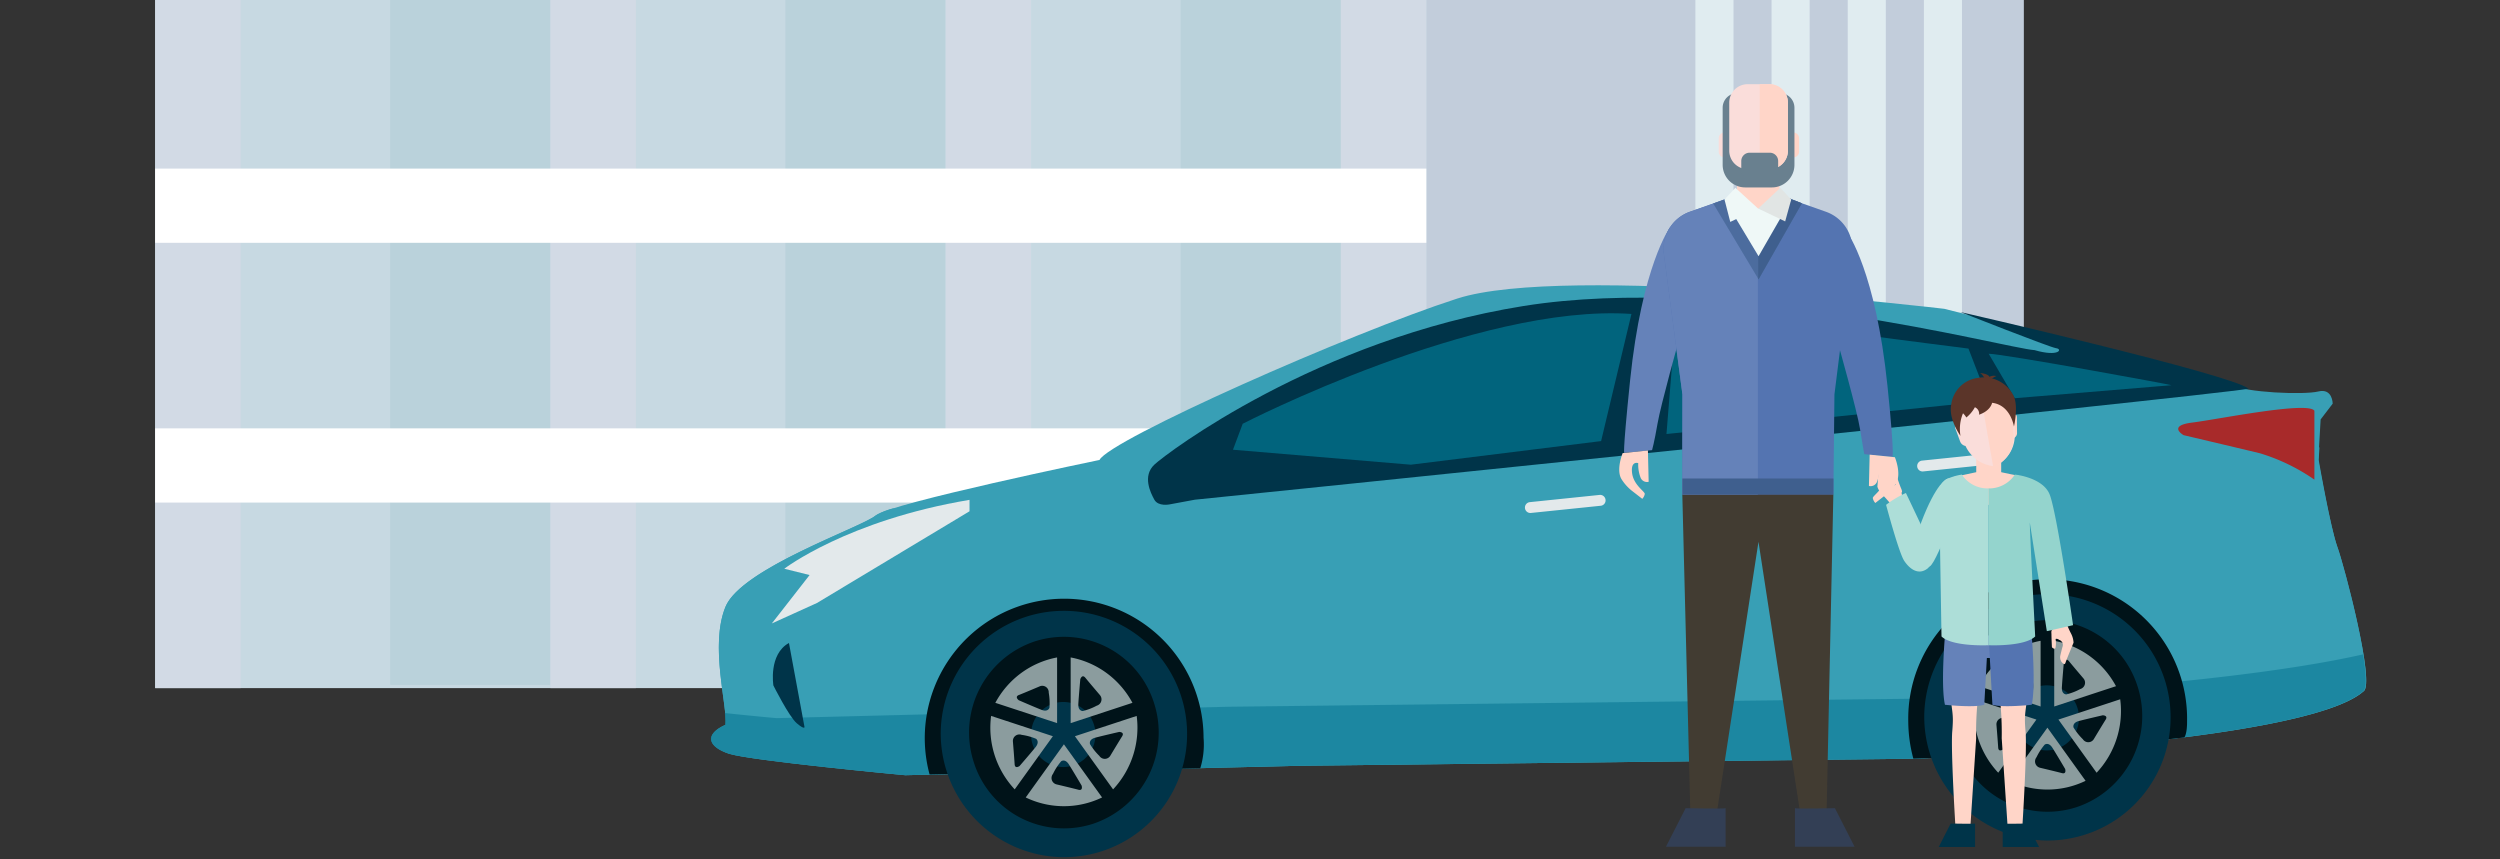 <svg xmlns="http://www.w3.org/2000/svg" xmlns:xlink="http://www.w3.org/1999/xlink" width="384" height="132" viewBox="0 0 384 132">
  <rect x="0" y="0" width="384" height="132" fill="#333333" stroke="none"/>
  <defs>
    <clipPath id="clip-path">
      <rect id="長方形_6628" data-name="長方形 6628" width="384" height="132" transform="translate(-1143 4422)" fill="#fff"/>
    </clipPath>
    <clipPath id="clip-path-2">
      <rect id="長方形_6622" data-name="長方形 6622" width="254.181" height="18.559" fill="none"/>
    </clipPath>
    <clipPath id="clip-path-3">
      <rect id="長方形_6624" data-name="長方形 6624" width="30.129" height="72.809" fill="none"/>
    </clipPath>
    <clipPath id="clip-path-4">
      <rect id="長方形_6627" data-name="長方形 6627" width="42.87" height="117.123" fill="none"/>
    </clipPath>
  </defs>
  <g id="マスクグループ_39" data-name="マスクグループ 39" transform="translate(1143 -4422)" clip-path="url(#clip-path)">
    <rect id="長方形_6577" data-name="長方形 6577" width="342.89" height="328.434" transform="translate(-1122.445 4225.566)" fill="none"/>
    <path id="パス_14498" data-name="パス 14498" d="M127.019,66.521H166.5l65.076-9.914L191.364,73.956H127.019Z" transform="translate(-1063.713 4252.681)" fill="#7c828f"/>
    <path id="パス_14499" data-name="パス 14499" d="M127.019,72.918H166.5l65.076-16.729V274.9H127.019Z" transform="translate(-1063.713 4252.481)" fill="#c2cddb"/>
    <rect id="長方形_6578" data-name="長方形 6578" width="29.248" height="4.956" transform="translate(-923.533 4342.748)" fill="#fff"/>
    <rect id="長方形_6579" data-name="長方形 6579" width="29.248" height="4.956" transform="translate(-923.533 4353.901)" fill="#fff"/>
    <rect id="長方形_6580" data-name="長方形 6580" width="5.85" height="154.898" transform="translate(-882.586 4342.748)" fill="#e0ecf0"/>
    <rect id="長方形_6581" data-name="長方形 6581" width="5.85" height="154.898" transform="translate(-870.887 4342.748)" fill="#e0ecf0"/>
    <rect id="長方形_6582" data-name="長方形 6582" width="5.85" height="154.898" transform="translate(-859.188 4342.748)" fill="#e0ecf0"/>
    <rect id="長方形_6583" data-name="長方形 6583" width="5.85" height="154.898" transform="translate(-847.489 4342.748)" fill="#e0ecf0"/>
    <rect id="長方形_6584" data-name="長方形 6584" width="40.947" height="23.544" transform="translate(-882.586 4504.15)" fill="#dceeec"/>
    <rect id="長方形_6585" data-name="長方形 6585" width="2.925" height="23.234" transform="translate(-863.575 4504.151)" fill="#c2cddb"/>
    <rect id="長方形_6586" data-name="長方形 6586" width="29.248" height="9.506" transform="translate(-1096.122 4225.567)" fill="#fff"/>
    <rect id="長方形_6587" data-name="長方形 6587" width="29.248" height="9.506" transform="translate(-1096.122 4246.955)" fill="#fff"/>
    <rect id="長方形_6588" data-name="長方形 6588" width="29.248" height="9.506" transform="translate(-1096.122 4268.342)" fill="#fff"/>
    <rect id="長方形_6589" data-name="長方形 6589" width="29.248" height="9.506" transform="translate(-1096.122 4289.729)" fill="#fff"/>
    <rect id="長方形_6590" data-name="長方形 6590" width="29.248" height="9.506" transform="translate(-1096.122 4311.119)" fill="#fff"/>
    <rect id="長方形_6591" data-name="長方形 6591" width="29.248" height="9.506" transform="translate(-1096.122 4332.504)" fill="#fff"/>
    <rect id="長方形_6592" data-name="長方形 6592" width="29.248" height="9.506" transform="translate(-1096.122 4353.894)" fill="#fff"/>
    <rect id="長方形_6593" data-name="長方形 6593" width="29.248" height="9.506" transform="translate(-1096.122 4375.28)" fill="#fff"/>
    <rect id="長方形_6594" data-name="長方形 6594" width="29.248" height="9.506" transform="translate(-1096.122 4396.667)" fill="#fff"/>
    <rect id="長方形_6595" data-name="長方形 6595" width="29.248" height="9.506" transform="translate(-1096.122 4418.054)" fill="#fff"/>
    <rect id="長方形_6596" data-name="長方形 6596" width="29.248" height="9.506" transform="translate(-1096.122 4439.442)" fill="#fff"/>
    <rect id="長方形_6597" data-name="長方形 6597" width="29.248" height="9.506" transform="translate(-1096.122 4460.832)" fill="#fff"/>
    <rect id="長方形_6598" data-name="長方形 6598" width="29.248" height="9.506" transform="translate(-1096.122 4482.218)" fill="#fff"/>
    <rect id="長方形_6599" data-name="長方形 6599" width="29.248" height="9.506" transform="translate(-1096.122 4503.605)" fill="#fff"/>
    <rect id="長方形_6600" data-name="長方形 6600" width="48.259" height="4.754" transform="translate(-1058.1 4251.708)" fill="#a3a8b2"/>
    <rect id="長方形_6601" data-name="長方形 6601" width="48.259" height="4.754" transform="translate(-1058.1 4289.729)" fill="#a3a8b2"/>
    <rect id="長方形_6602" data-name="長方形 6602" width="48.259" height="4.754" transform="translate(-1058.1 4327.752)" fill="#a3a8b2"/>
    <rect id="長方形_6603" data-name="長方形 6603" width="48.259" height="4.754" transform="translate(-1058.1 4365.774)" fill="#a3a8b2"/>
    <rect id="長方形_6604" data-name="長方形 6604" width="48.259" height="4.754" transform="translate(-1058.1 4403.795)" fill="#a3a8b2"/>
    <rect id="長方形_6605" data-name="長方形 6605" width="48.259" height="4.754" transform="translate(-1058.1 4441.82)" fill="#a3a8b2"/>
    <rect id="長方形_6606" data-name="長方形 6606" width="195.246" height="267.898" transform="translate(-1119.164 4259.796)" fill="#c7d9e2"/>
    <rect id="長方形_6607" data-name="長方形 6607" width="24.611" height="270.259" transform="translate(-961.654 4256.946)" fill="#bad2db"/>
    <rect id="長方形_6608" data-name="長方形 6608" width="24.611" height="270.259" transform="translate(-1022.361 4256.946)" fill="#bad2db"/>
    <rect id="長方形_6609" data-name="長方形 6609" width="24.611" height="270.259" transform="translate(-1083.068 4256.946)" fill="#bad2db"/>
    <rect id="長方形_6610" data-name="長方形 6610" width="201.809" height="34.201" transform="translate(-1122.445 4225.596)" fill="#c2cddb"/>
    <rect id="長方形_6611" data-name="長方形 6611" width="13.126" height="267.898" transform="translate(-1119.164 4259.796)" fill="#d2dae5"/>
    <rect id="長方形_6612" data-name="長方形 6612" width="13.126" height="267.898" transform="translate(-937.044 4259.796)" fill="#d2dae5"/>
    <rect id="長方形_6613" data-name="長方形 6613" width="13.126" height="267.898" transform="translate(-1058.457 4259.796)" fill="#d2dae5"/>
    <rect id="長方形_6614" data-name="長方形 6614" width="13.126" height="267.898" transform="translate(-997.75 4259.796)" fill="#d2dae5"/>
    <rect id="長方形_6615" data-name="長方形 6615" width="195.246" height="11.4" transform="translate(-1119.164 4288.296)" fill="#fff"/>
    <rect id="長方形_6616" data-name="長方形 6616" width="201.809" height="2.852" transform="translate(-1122.445 4242.697)" fill="#e1e6ee"/>
    <rect id="長方形_6617" data-name="長方形 6617" width="195.246" height="11.4" transform="translate(-1119.164 4328.196)" fill="#fff"/>
    <rect id="長方形_6618" data-name="長方形 6618" width="195.246" height="11.4" transform="translate(-1119.164 4368.098)" fill="#fff"/>
    <rect id="長方形_6619" data-name="長方形 6619" width="195.246" height="11.4" transform="translate(-1119.164 4407.997)" fill="#fff"/>
    <rect id="長方形_6620" data-name="長方形 6620" width="195.246" height="11.4" transform="translate(-1119.164 4447.896)" fill="#fff"/>
    <rect id="長方形_6621" data-name="長方形 6621" width="195.246" height="11.4" transform="translate(-1119.164 4487.795)" fill="#fff"/>
    <path id="パス_14500" data-name="パス 14500" d="M120.284,189.271c1.555-3.082,38.255-19.4,54.932-24.784s74.835,1.571,74.835,1.571,41.662,10.46,43.993,11.668,11.237,1.572,13.448,1.028,2.211,1.874,2.211,1.874l-1.851,2.418-.36,6.287s1.853,10.335,2.929,13.3,5.858,21.1,4.005,22.187c-9.266,8.1-68.74,10.338-68.74,10.338l-94.679,1.087-60.549,1.449s-23.91-2.236-27.136-3.323-3.709-2.961-.48-4.413c.3-2.961-2.45-12.211,0-18.136S83.7,199.669,85.915,197.795,120.284,189.271,120.284,189.271Z" transform="translate(-1094.402 4303.378)" fill="#389fb5"/>
    <path id="パス_14501" data-name="パス 14501" d="M307.552,181.209s1.793,10.338,2.869,13.36c1.076,2.962,5.858,21.1,4.005,22.187-9.266,8.1-68.738,10.338-68.738,10.338l-94.679,1.087-60.55,1.449s-23.91-2.236-27.136-3.325-3.707-2.962-.48-4.41c.3-2.962-2.45-12.212,0-18.137s20.921-12.211,23.074-14.025a9.915,9.915,0,0,1,2.688-1.089c1.5.182,2.452.244,2.452.244a218.8,218.8,0,0,0,57.141,5.984c41.722-.785,98.148-8.584,98.148-8.584s42.617-1.572,61.325-7.012Z" transform="translate(-1094.402 4311.44)" fill="#389fb5"/>
    <g id="グループ_8224" data-name="グループ 8224" transform="translate(-1033.814 4522.514)" opacity="0.5" style="isolation: isolate">
      <g id="グループ_8223" data-name="グループ 8223">
        <g id="グループ_8222" data-name="グループ 8222" clip-path="url(#clip-path-2)">
          <path id="パス_14502" data-name="パス 14502" d="M248.814,207.544s42.558-1.571,65.569-6.769c.48,3.022.6,5.319,0,5.681-9.263,8.1-68.737,10.338-68.737,10.338l-94.681,1.089-60.549,1.451S66.509,217.1,63.28,216.009s-3.706-2.962-.477-4.413a9.888,9.888,0,0,0-.061-1.815c4.544.485,7.951.785,7.951.785l69.516-1.751Z" transform="translate(-60.607 -200.775)" fill="#00708d"/>
        </g>
      </g>
    </g>
    <path id="パス_14503" data-name="パス 14503" d="M97.378,184.727c-18.768,3.143-28.452,10.579-28.452,10.579l3.886.969-5.8,7.435,6.933-3.143,23.432-14.086Z" transform="translate(-1091.459 4314.051)" fill="#e3e9eb"/>
    <path id="パス_14504" data-name="パス 14504" d="M113.715,194.761s155.408-15.9,161.864-17.047c-2.689-2.238-44.291-11.788-44.291-11.788s13.627,5.381,14.7,5.561c1.076.123.48,1.39-3.287.3-4.541-.3-46.919-11.848-78.54-6.771s-54.812,22.61-56.665,24.361-.6,4.294,0,5.381,2.331.726,2.331.726Z" transform="translate(-1073.189 4303.994)" fill="#003449"/>
    <path id="パス_14505" data-name="パス 14505" d="M176.655,165.458c-23.789-1.631-59.712,16.867-59.712,16.867l-1.495,3.99,27.316,2.3,29.229-3.627Zm51.763,5.32,3.109,8.041L182.035,183.9l1.493-18.559c3.169-.121,44.889,5.5,44.889,5.44m31.2,5.622-24.087,2-4.005-6.831c2.569.062,28.151,4.777,28.092,4.836" transform="translate(-1069.064 4304.763)" fill="#01647d"/>
    <path id="パス_14506" data-name="パス 14506" d="M69.594,199.589c-3.168,1.753-2.391,6.528-2.391,6.528s2.391,4.776,3.587,5.8,1.195.6,1.195.6Z" transform="translate(-1091.411 4321.17)" fill="#003449"/>
    <path id="パス_14507" data-name="パス 14507" d="M216.879,177.429c-3.886.484-1.315,1.936-1.315,1.936s7.711,1.813,11.715,2.78a29.681,29.681,0,0,1,8.369,4.051V175.617c-.958-1.512-14.884,1.33-18.77,1.812" transform="translate(-1023.156 4309.478)" fill="#a82a2a"/>
    <path id="パス_14508" data-name="パス 14508" d="M125.9,216.506a21.412,21.412,0,1,0-42.082,5.636l41.573-.951a12.371,12.371,0,0,0,.509-4.686" transform="translate(-1084.032 4318.82)" fill="#001319"/>
    <path id="パス_14509" data-name="パス 14509" d="M84.752,215.1a18.922,18.922,0,1,1,18.92,19.135A19.03,19.03,0,0,1,84.752,215.1" transform="translate(-1083.257 4319.432)" fill="#003449"/>
    <path id="パス_14510" data-name="パス 14510" d="M106.79,227.667a14.519,14.519,0,0,1-18.34-9.451,14.756,14.756,0,0,1,9.345-18.55,14.521,14.521,0,0,1,18.34,9.452,14.755,14.755,0,0,1-9.345,18.548" transform="translate(-1081.878 4320.86)" fill="#001319"/>
    <path id="パス_14511" data-name="パス 14511" d="M100.716,215.473a4.934,4.934,0,0,1-6.231-3.211,5.014,5.014,0,0,1,3.175-6.3,4.934,4.934,0,0,1,6.231,3.211,5.014,5.014,0,0,1-3.175,6.3" transform="translate(-1078.869 4324.104)" fill="#003449"/>
    <path id="パス_14512" data-name="パス 14512" d="M99.544,210.113l-5.864,8.164a13.475,13.475,0,0,0,11.728,0Zm2.217,6.978c-.769-.207-3.336-.816-3.336-.816a1.007,1.007,0,0,1-.56-1.612,9.076,9.076,0,0,1,1.255-1.94s.6-.467,1.206.507c.6.95,1.942,3.226,1.942,3.226s.262.843-.507.636" transform="translate(-1079.129 4326.211)" fill="#8b9c9e"/>
    <path id="パス_14513" data-name="パス 14513" d="M98.846,210.284l5.864,8.164a13.865,13.865,0,0,0,3.624-11.282Zm7.246.024c-.431.676-1.8,2.957-1.8,2.957a.989.989,0,0,1-1.689.041,9.061,9.061,0,0,1-1.438-1.809s-.253-.723.851-1c1.079-.287,3.633-.873,3.633-.873s.873.009.442.685" transform="translate(-1076.74 4324.8)" fill="#8b9c9e"/>
    <path id="パス_14514" data-name="パス 14514" d="M98.4,211.183l9.489-3.119a13.762,13.762,0,0,0-3.965-4.572,13.582,13.582,0,0,0-5.525-2.4Zm2.262-6.963c.5.624,2.224,2.645,2.224,2.645a1.009,1.009,0,0,1-.483,1.636,8.884,8.884,0,0,1-2.145.824s-.758.021-.679-1.127c.063-1.127.3-3.763.3-3.763s.276-.839.779-.215" transform="translate(-1076.945 4321.89)" fill="#8b9c9e"/>
    <path id="パス_14515" data-name="パス 14515" d="M99.975,211.183V201.092a13.6,13.6,0,0,0-5.525,2.4,13.759,13.759,0,0,0-3.963,4.572Zm-5.848-4.328c.743-.29,3.173-1.322,3.173-1.322a.993.993,0,0,1,1.389.97,9.084,9.084,0,0,1,.113,2.318s-.215.735-1.271.3c-1.04-.41-3.444-1.454-3.444-1.454s-.7-.527.039-.816" transform="translate(-1080.605 4321.89)" fill="#8b9c9e"/>
    <path id="パス_14516" data-name="パス 14516" d="M99.569,210.283l-9.488-3.118a13.861,13.861,0,0,0,3.624,11.282Zm-5.876,4.289c-.044-.8-.263-3.461-.263-3.461a1,1,0,0,1,1.342-1.037,8.865,8.865,0,0,1,2.214.608s.626.433-.105,1.316c-.706.874-2.433,2.865-2.433,2.865s-.711.513-.755-.291" transform="translate(-1080.846 4324.799)" fill="#8b9c9e"/>
    <path id="パス_14517" data-name="パス 14517" d="M229.2,214.778a21.416,21.416,0,1,0-42.825,0,22.364,22.364,0,0,0,.779,5.753l2.777-.093,36.406-2.883,2.442-.275s.44-.484.42-2.5" transform="translate(-1036.266 4317.992)" fill="#001319"/>
    <path id="パス_14518" data-name="パス 14518" d="M188.055,213.367A18.921,18.921,0,1,1,206.974,232.5a19.029,19.029,0,0,1-18.919-19.135" transform="translate(-1035.491 4318.604)" fill="#003449"/>
    <path id="パス_14519" data-name="パス 14519" d="M210.093,225.939a14.52,14.52,0,0,1-18.34-9.451,14.756,14.756,0,0,1,9.345-18.55,14.521,14.521,0,0,1,18.34,9.452,14.755,14.755,0,0,1-9.345,18.548" transform="translate(-1034.112 4320.033)" fill="#001319"/>
    <path id="パス_14520" data-name="パス 14520" d="M204.019,213.745a4.934,4.934,0,0,1-6.231-3.211,5.014,5.014,0,0,1,3.175-6.3,4.934,4.934,0,0,1,6.231,3.211,5.014,5.014,0,0,1-3.175,6.3" transform="translate(-1031.103 4323.276)" fill="#003449"/>
    <path id="パス_14521" data-name="パス 14521" d="M202.846,208.385l-5.864,8.164a13.475,13.475,0,0,0,11.728,0Zm2.217,6.978c-.769-.207-3.336-.816-3.336-.816a1.007,1.007,0,0,1-.56-1.612,9.077,9.077,0,0,1,1.255-1.94s.6-.467,1.206.507c.6.95,1.942,3.226,1.942,3.226s.262.843-.507.636" transform="translate(-1031.363 4325.384)" fill="#8b9c9e"/>
    <path id="パス_14522" data-name="パス 14522" d="M202.149,208.556l5.864,8.164a13.865,13.865,0,0,0,3.624-11.282Zm7.246.024c-.431.676-1.8,2.957-1.8,2.957a.989.989,0,0,1-1.689.041,9.064,9.064,0,0,1-1.437-1.809s-.253-.723.851-1c1.079-.287,3.633-.873,3.633-.873s.873.009.442.685" transform="translate(-1028.974 4323.972)" fill="#8b9c9e"/>
    <path id="パス_14523" data-name="パス 14523" d="M201.707,209.455l9.489-3.119a13.761,13.761,0,0,0-3.965-4.572,13.583,13.583,0,0,0-5.525-2.4Zm2.262-6.963c.5.624,2.224,2.644,2.224,2.644a1.009,1.009,0,0,1-.483,1.636,8.885,8.885,0,0,1-2.145.824s-.758.021-.679-1.127c.063-1.127.3-3.763.3-3.763s.276-.839.78-.214" transform="translate(-1029.178 4321.063)" fill="#8b9c9e"/>
    <path id="パス_14524" data-name="パス 14524" d="M203.277,209.455V199.364a13.6,13.6,0,0,0-5.525,2.4,13.775,13.775,0,0,0-3.963,4.572Zm-5.847-4.328c.741-.29,3.173-1.322,3.173-1.322a.992.992,0,0,1,1.388.97,9.085,9.085,0,0,1,.113,2.318s-.215.735-1.271.3c-1.04-.41-3.444-1.454-3.444-1.454s-.7-.527.041-.816" transform="translate(-1032.84 4321.063)" fill="#8b9c9e"/>
    <path id="パス_14525" data-name="パス 14525" d="M202.872,208.555l-9.488-3.118a13.861,13.861,0,0,0,3.624,11.282ZM197,212.844c-.044-.8-.263-3.461-.263-3.461a1,1,0,0,1,1.343-1.037,8.864,8.864,0,0,1,2.214.608s.626.433-.105,1.316c-.706.874-2.433,2.865-2.433,2.865s-.711.513-.755-.291" transform="translate(-1033.08 4323.971)" fill="#8b9c9e"/>
    <path id="パス_14526" data-name="パス 14526" d="M198.961,181.567l-10.747,1.109a.836.836,0,0,1-.175-1.662l10.75-1.112a.837.837,0,0,1,.907.748.824.824,0,0,1-.717.915h-.018" transform="translate(-1035.839 4311.738)" fill="#e3e9eb"/>
    <path id="パス_14527" data-name="パス 14527" d="M157.765,185.88l-10.747,1.109a.836.836,0,0,1-.176-1.662l10.75-1.112a.836.836,0,0,1,.907.748.824.824,0,0,1-.717.915l-.018,0" transform="translate(-1054.887 4313.804)" fill="#e3e9eb"/>
    <rect id="長方形_6623" data-name="長方形 6623" width="342.89" height="328.434" transform="translate(-1122.445 4225.566)" fill="none"/>
    <g id="グループ_8226" data-name="グループ 8226" transform="translate(-854.633 4479.295)">
      <g id="グループ_8225" data-name="グループ 8225" transform="translate(0 0)" clip-path="url(#clip-path-3)">
        <path id="パス_14551" data-name="パス 14551" d="M18.246,51.923c.118-2.137-.457-2.314-2.123-2.078-1.989-.236-2.682-.059-2.55,2.078l.281,6.707c.265,3.331.619,3.522.368,6.382s.5,14.872.5,14.872h2.269l.9-13.782a46.6,46.6,0,0,1,.443-7.458Z" transform="translate(-2.721 -9.988)" fill="#ffd5c8"/>
        <path id="パス_14552" data-name="パス 14552" d="M25.535,49.845c-1.666-.236-2.24-.059-2.123,2.078l-.074,6.707a48.434,48.434,0,0,1,.442,7.458L24.7,79.87h2.24s.767-12.013.5-14.872.1-3.052.368-6.382l.28-6.722C28.218,49.786,27.526,49.624,25.535,49.845Z" transform="translate(-4.684 -9.988)" fill="#ffd5c8"/>
        <path id="パス_14553" data-name="パス 14553" d="M19.589,54.384s-.223-.524,1.389-.524,1.329.524,1.329.524.081-4.1-.892-4.1-2.74,1.977-1.826,4.1" transform="translate(-3.881 -10.093)" fill="#6582b9"/>
        <path id="パス_14554" data-name="パス 14554" d="M12.909,50.184s-.664,7.684,0,10.6c0,0,4.433.487,6.039,0l.541-9.738a4.25,4.25,0,0,0-6.58-.867" transform="translate(-2.532 -9.826)" fill="#6582b9"/>
        <path id="パス_14555" data-name="パス 14555" d="M28.007,50.184s.664,7.684,0,10.6c0,0-4.433.487-6.039,0l-.541-9.738a4.25,4.25,0,0,1,6.58-.867" transform="translate(-4.301 -9.826)" fill="#5474b1"/>
        <path id="パス_14556" data-name="パス 14556" d="M21.937,18.351V15.534H18.106v2.817l-3.55.757s.518,4.26,5.466,4.26,5.466-4.26,5.466-4.26Z" transform="translate(-2.922 -3.117)" fill="#ffd5c8"/>
        <path id="パス_14557" data-name="パス 14557" d="M3.828,22.482,3.7,21.854s.224,0-.059-.649-.691-1.933-.691-1.933-.623-.321-.539.173A3.855,3.855,0,0,0,2.8,20.657c-.181.132-.358.04-.582.038-.266-.137-.757-.278-.794-.86-.059-.649-.094-1.455-.094-1.455a.922.922,0,0,0-.482-.811c-.444-.229-.555-.343-.606.193S0,20.958,0,20.958a2.7,2.7,0,0,0,.746,1.173c.463.52.9.973,1.279,1.448Z" transform="translate(0 -3.488)" fill="#ffd5c8"/>
        <path id="パス_14558" data-name="パス 14558" d="M35.708,47.927a13.324,13.324,0,0,0,.778,1.768,3.453,3.453,0,0,1,.354,1.344s-1.061,2.547-1.2,2.971c-.141.495-.283.353-.637,0a1.377,1.377,0,0,1-.212-.919s.212-.92.353-1.415a.806.806,0,0,0-.495-1.061c-.213-.141-.354-.212-.566-.141a3.863,3.863,0,0,1,0,1.272c-.071.5-.566,0-.566,0s-.071-1.414-.071-2.051c-.07-.636.141-.636.141-.636l.071-.637Z" transform="translate(-6.71 -9.619)" fill="#ffd5c8"/>
        <path id="パス_14559" data-name="パス 14559" d="M27.831,86.579l1.839,3.607H24.082V86.579c.141.07,3.749,0,3.749,0" transform="translate(-4.833 -17.377)" fill="#003449"/>
        <path id="パス_14560" data-name="パス 14560" d="M17.37,86.579v3.607H11.783l1.838-3.607c.141,0,3.749.07,3.749,0" transform="translate(-2.365 -17.377)" fill="#003449"/>
        <path id="パス_14561" data-name="パス 14561" d="M25.933,11.647a.839.839,0,0,0,.639-.909l-.018-2.39c-.05-.29-.181-.467-.437-.222l-.593.6Z" transform="translate(-5.123 -1.607)" fill="#ffd5c8"/>
        <path id="パス_14562" data-name="パス 14562" d="M19.344,1.665l-.774.135c-1.742.3-4.192,2.825-3.872,4.663l.662,2.078-.114-.08c-.34-.24-.387.067-.337.357l.759,2.061a1.1,1.1,0,0,0,.813.655,5.392,5.392,0,0,0,4.431,3.114A5.132,5.132,0,0,0,24.04,9.718l-.168-4.956c-.5-1.707-2.786-3.4-4.528-3.1" transform="translate(-2.944 -0.327)" fill="#faddda"/>
        <path id="パス_14563" data-name="パス 14563" d="M21.7,14.809,19.45,1.943l.774-.135a4.387,4.387,0,0,1,4.449,3.211l.167,4.955A5.008,5.008,0,0,1,21.7,14.809" transform="translate(-3.904 -0.355)" fill="#ffd5c8"/>
        <path id="パス_14564" data-name="パス 14564" d="M25.4,19.516a4.74,4.74,0,0,1-4.077,2.127V45.731s5.529.256,7.194-1.348c0,0-.828-16.182-.828-17.506l2.617,16.692,4.032-.919s-2.521-17.592-3.63-20.157S25.4,19.516,25.4,19.516" transform="translate(-4.28 -3.917)" fill="#94d4cd"/>
        <path id="パス_14565" data-name="パス 14565" d="M15.235,19.516a4.74,4.74,0,0,0,4.077,2.127V45.731s-5.529.256-7.194-1.348c0,0-.271-15.919-.271-17.243,0,0-1.734-4.861.99-6.892a9.166,9.166,0,0,1,2.4-.731" transform="translate(-2.269 -3.917)" fill="#added8"/>
        <path id="パス_14566" data-name="パス 14566" d="M23.668,3.516A5.1,5.1,0,0,0,18.28.917a4.719,4.719,0,0,0-4.112,4.141c-.446,2.166,1.425,4.768,1.425,4.768a6.279,6.279,0,0,1,.388-3.475A2.927,2.927,0,0,1,16.492,7a5.33,5.33,0,0,0,1.313-1.575,1.069,1.069,0,0,1,.643,1.146c1.615-.575,1.935-1.539,2-1.827,2.863.333,3.356,3.647,3.356,3.647s.78-3.238-.133-4.877" transform="translate(-2.83 -0.167)" fill="#5b3529"/>
        <path id="パス_14567" data-name="パス 14567" d="M20.658,1.234S20.171.2,19.7,0c0,0,1.258.076,1.461.591A1.412,1.412,0,0,1,22.217.472s-1.049.46-.982.836-.577-.074-.577-.074" transform="translate(-3.953 0)" fill="#5b3529"/>
        <path id="パス_14568" data-name="パス 14568" d="M4.456,33.478c.826,1.237,2.177,2.289,3.608,1.157a2.819,2.819,0,0,0,.676-3.084L4.718,23.057A14.606,14.606,0,0,0,1.67,24.878s1.961,7.363,2.786,8.6" transform="translate(-0.335 -4.627)" fill="#added8"/>
        <path id="パス_14569" data-name="パス 14569" d="M12.209,20.357s-1.6.555-3.909,6.652c-1.389,3.674.675,7.126,1.332,6.738s1.914-3.544,3.517-7.229.118-6.92-.939-6.162" transform="translate(-1.571 -4.063)" fill="#added8"/>
      </g>
    </g>
    <g id="グループ_8229" data-name="グループ 8229" transform="translate(-894.285 4434.93)">
      <path id="パス_14570" data-name="パス 14570" d="M23.813,68.522H23.59L12,76.207l1.233,48.917H17.3l6.4-41.646,6.4,41.646h4.06L35.2,76.207Z" transform="translate(-2.312 -13.194)" fill="#423c32"/>
      <g id="グループ_8228" data-name="グループ 8228">
        <g id="グループ_8227" data-name="グループ 8227" clip-path="url(#clip-path-4)">
          <path id="パス_14571" data-name="パス 14571" d="M7.828,27.258s-4.3,5.85-6.118,23.507C.456,62.968.841,61.875.841,61.875l4.247-.415s.342-1.184.841-4.085S9.261,44.358,9.261,44.358Z" transform="translate(-0.045 -5.249)" fill="#6582b9"/>
          <path id="パス_14572" data-name="パス 14572" d="M4.405,77.816l.113,4.81A1.057,1.057,0,0,1,3.3,82.04a5.512,5.512,0,0,1-.382-2.28s-1.159-.424-.95,1.474S3.959,84.111,3.922,84.5a1.484,1.484,0,0,1-.384.745L1.935,84a7.038,7.038,0,0,1-1.6-1.8c-.851-1.463.192-3.982.192-3.982Z" transform="translate(0 -21.553)" fill="#ffd5c8"/>
          <path id="パス_14573" data-name="パス 14573" d="M43.111,28.321s4.3,5.85,6.118,23.507c1.254,12.2.685,10.87.685,10.87l-4.247-.415s-.227-1.081-.657-3.846-3.332-13.017-3.332-13.017Z" transform="translate(-8.025 -5.453)" fill="#5474b1"/>
          <path id="パス_14574" data-name="パス 14574" d="M47.611,78.879l-.113,4.81A1.057,1.057,0,0,0,48.72,83.1a5.512,5.512,0,0,0,.382-2.28s1.159-.424.95,1.474-1.994,2.877-1.956,3.265a1.484,1.484,0,0,0,.384.745l1.6-1.249a7.038,7.038,0,0,0,1.6-1.8c.851-1.463-.192-3.982-.192-3.982Z" transform="translate(-9.147 -21.974)" fill="#ffd5c8"/>
          <path id="パス_14575" data-name="パス 14575" d="M33.376,23.392,22.915,19.708,12.484,23.383A6.075,6.075,0,0,0,8.507,30.1l2.821,21.354-.012,15.356h23.2l.16-15.356,2.686-21.38a6.078,6.078,0,0,0-3.983-6.679" transform="translate(-1.622 -3.795)" fill="#5474b1"/>
          <path id="パス_14576" data-name="パス 14576" d="M22.914,19.708,12.483,23.383A6.077,6.077,0,0,0,8.506,30.1l2.822,21.354-.013,15.355h11.6Z" transform="translate(-1.622 -3.795)" fill="#6582b9"/>
          <path id="パス_14577" data-name="パス 14577" d="M17.871,22.075l6.971,11.651,6.653-11.681-6.558-2.57Z" transform="translate(-3.441 -3.75)" fill="#4c6c9e"/>
          <path id="パス_14578" data-name="パス 14578" d="M26.586,19.475l-.149.055V33.637l.054.09,6.653-11.681Z" transform="translate(-5.091 -3.75)" fill="#3f5f8e"/>
          <path id="パス_14579" data-name="パス 14579" d="M20.024,21.943l5.232,8.71,5.015-8.71Z" transform="translate(-3.856 -4.225)" fill="#eff8f7"/>
          <path id="パス_14580" data-name="パス 14580" d="M29.073,21.863H22.152l.434-7.533h6.053Z" transform="translate(-4.265 -2.759)" fill="#ffd5c8"/>
          <path id="パス_14581" data-name="パス 14581" d="M25.193,22.907,20.91,24.951l-.887-3.438,1.676-1.8Z" transform="translate(-3.856 -3.795)" fill="#eff8f7"/>
          <path id="パス_14582" data-name="パス 14582" d="M31.506,21.513l-.929,3.361L26.438,22.9l3.393-3.191Z" transform="translate(-5.091 -3.795)" fill="#e1e5e4"/>
          <path id="パス_14583" data-name="パス 14583" d="M20.356,13.028h-.53a.9.9,0,0,1-.9-.9V10.085a.9.9,0,0,1,.9-.9h.53Z" transform="translate(-3.644 -1.769)" fill="#faddda"/>
          <path id="パス_14584" data-name="パス 14584" d="M32.442,13.028h.53a.9.9,0,0,0,.9-.9V10.085a.9.9,0,0,0-.9-.9h-.53Z" transform="translate(-6.247 -1.769)" fill="#ffd5c8"/>
          <path id="パス_14585" data-name="パス 14585" d="M27.232,16.187H23.145a3.472,3.472,0,0,1-3.472-3.472V3.948A2.252,2.252,0,0,1,21.926,1.7h6.525A2.252,2.252,0,0,1,30.7,3.948v8.767a3.472,3.472,0,0,1-3.472,3.472" transform="translate(-3.788 -0.327)" fill="#69808f"/>
          <path id="パス_14586" data-name="パス 14586" d="M27.1,0H23.761a2.837,2.837,0,0,0-2.836,2.837v7.38a2.836,2.836,0,0,0,2.836,2.837H27.1a2.837,2.837,0,0,0,2.837-2.837V2.836A2.837,2.837,0,0,0,27.1,0" transform="translate(-4.029 0)" fill="#faddda"/>
          <path id="パス_14587" data-name="パス 14587" d="M28.216,0H26.722V13.052h1.494a2.837,2.837,0,0,0,2.837-2.837V2.836A2.837,2.837,0,0,0,28.216,0" transform="translate(-5.145 0)" fill="#ffd5c8"/>
          <path id="パス_14588" data-name="パス 14588" d="M27.6,17.1H24.493a1.279,1.279,0,0,1-1.279-1.28V14.317a1.279,1.279,0,0,1,1.279-1.28H27.6a1.28,1.28,0,0,1,1.28,1.28v1.506A1.28,1.28,0,0,1,27.6,17.1" transform="translate(-4.47 -2.51)" fill="#69808f"/>
          <rect id="長方形_6626" data-name="長方形 6626" width="23.209" height="2.445" transform="translate(9.693 60.567)" fill="#3f5f8e"/>
          <path id="パス_14589" data-name="パス 14589" d="M39.567,137.729l3.015,5.915H33.421v-5.915c.232.116,6.146,0,6.146,0" transform="translate(-6.435 -26.52)" fill="#333f55"/>
          <path id="パス_14590" data-name="パス 14590" d="M18.053,137.729v5.915H8.891l3.016-5.915c.232,0,6.146.116,6.146,0" transform="translate(-1.712 -26.52)" fill="#333f55"/>
        </g>
      </g>
    </g>
  </g>
</svg>
